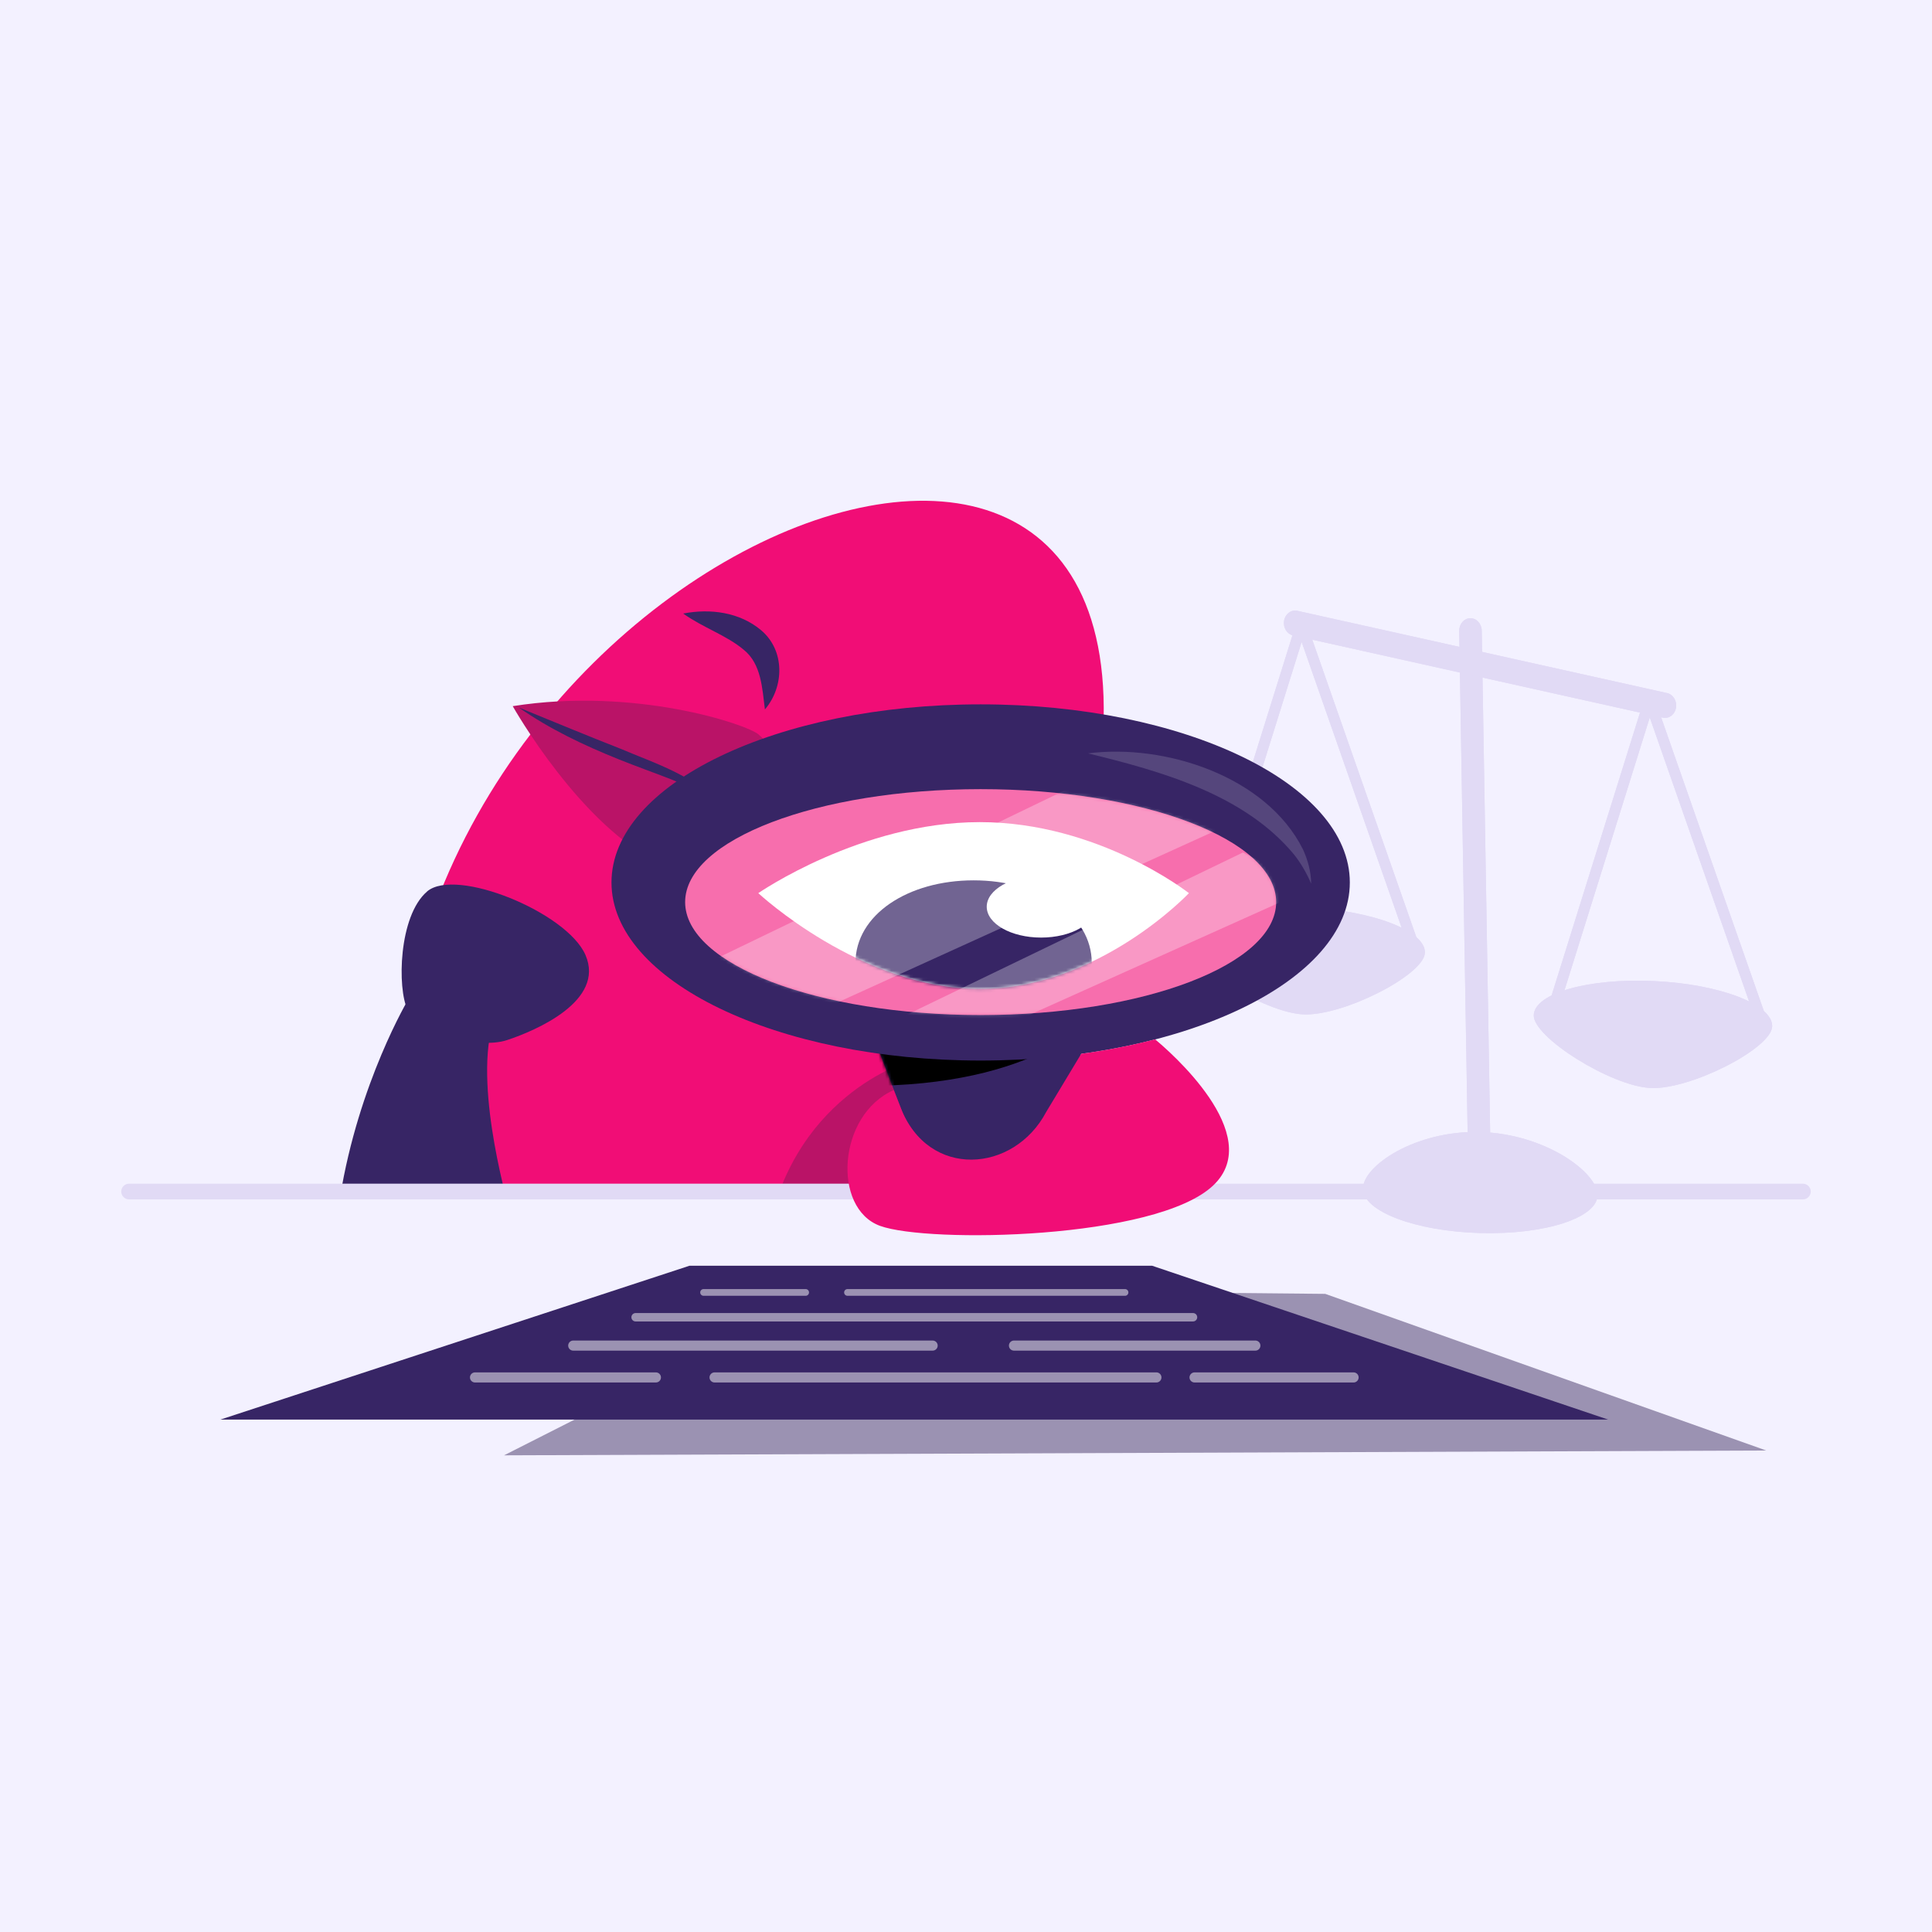<svg width="608" height="608" viewBox="0 0 608 608" fill="none" xmlns="http://www.w3.org/2000/svg">
<rect x="0" y="0" width="608" height="608" fill="#808080" stroke="none"/>
<g clip-path="url(#clip0_5_1574)">
<path d="M608 0H0V608H608V0Z" fill="#F3F1FF"/>
<mask id="mask0_5_1574" style="mask-type:luminance" maskUnits="userSpaceOnUse" x="84" y="125" width="403" height="252">
<path d="M486.482 125.591H84.737L88.695 376.815H486.435L486.482 125.591Z" fill="white"/>
</mask>
<g mask="url(#mask0_5_1574)">
<path d="M127.436 385.42C94.677 191.122 363.002 68.361 346.63 237.818L326.602 373.96L127.436 385.412V385.42Z" fill="#F10D76"/>
<path d="M134.382 280.561C143.389 272.804 178.443 287.112 184.253 300.548C190.483 314.964 168.713 324.292 159.621 327.303C149.852 330.54 131.473 324.277 128.246 317.71C125.018 311.144 125.383 288.318 134.39 280.569L134.382 280.561Z" fill="#372565"/>
<path d="M128.595 314.318C128.595 314.318 112.869 340.56 106.997 376.862L160.632 381.732C160.632 381.732 149.16 343.602 154.915 322.744L128.595 314.318Z" fill="#372565"/>
<path d="M286.235 333.916C286.235 333.916 247.743 344.73 240.821 392.756H284.501L286.228 333.916H286.235Z" fill="#BA1367"/>
<path d="M238.744 231.15C235.034 227.945 199.91 216.135 161.355 222.226C161.355 222.226 183.118 260.885 208.535 272.057C225.32 283.058 259.363 248.974 238.744 231.158V231.15Z" fill="#BA1367"/>
<path d="M240.72 223.253C239.864 216.532 239.569 208.93 234.078 204.504C228.695 199.945 221.174 197.509 214.999 193.083C223.461 191.441 232.701 192.616 239.499 198.311C247.105 204.721 246.81 216.104 240.72 223.261V223.253Z" fill="#372565"/>
<path d="M225.639 254.358C222.341 249.363 216.438 247.504 211.196 245.255C205.767 243.131 200.213 241.179 194.738 238.969C183.787 234.573 172.991 229.454 163.292 222.662C174.228 227.128 184.992 231.601 195.967 235.904C204.203 239.529 222.73 245.403 225.647 254.35L225.639 254.358Z" fill="#372565"/>
</g>
<path d="M261.883 405.671L158.618 457.992L555.837 456.475L417.05 407.18L261.883 405.671Z" fill="#9B92B2"/>
<path d="M506.09 446.742H69.368L216.99 398.327H362.567L506.09 446.742Z" fill="#372565"/>
<path d="M375.929 433.477H425.971" stroke="#9B92B2" stroke-width="3.18" stroke-miterlimit="10" stroke-linecap="round"/>
<path d="M224.876 433.477H363.92" stroke="#9B92B2" stroke-width="3.18" stroke-miterlimit="10" stroke-linecap="round"/>
<path d="M149.487 433.477H206.412" stroke="#9B92B2" stroke-width="3.18" stroke-miterlimit="10" stroke-linecap="round"/>
<path d="M319.097 423.456H395.062" stroke="#9B92B2" stroke-width="3.18" stroke-miterlimit="10" stroke-linecap="round"/>
<path d="M180.396 423.456H293.5" stroke="#9B92B2" stroke-width="3.18" stroke-miterlimit="10" stroke-linecap="round"/>
<path d="M200.027 414.54H375.439" stroke="#9B92B2" stroke-width="2.65" stroke-miterlimit="10" stroke-linecap="round"/>
<path d="M266.706 406.729H354.042" stroke="#9B92B2" stroke-width="2.12" stroke-miterlimit="10" stroke-linecap="round"/>
<path d="M221.416 406.729H253.538" stroke="#9B92B2" stroke-width="2.12" stroke-miterlimit="10" stroke-linecap="round"/>
<path d="M567.371 377.453H40.629C39.268 377.453 38.156 376.348 38.156 374.979C38.156 373.61 39.26 372.505 40.629 372.505H567.371C568.732 372.505 569.844 373.61 569.844 374.979C569.844 376.348 568.74 377.453 567.371 377.453Z" fill="#E1DAF5"/>
<path d="M557.696 323.04C557.455 329.948 531.951 342.996 519.437 342.396C506.922 341.797 482.422 326.377 482.671 319.469C482.912 312.56 499.907 307.752 520.627 308.74C541.347 309.728 557.945 316.131 557.704 323.04H557.696Z" fill="#E1DAF5"/>
<path d="M448.41 299.871C448.169 306.78 422.666 319.827 410.151 319.228C397.637 318.629 373.137 303.209 373.386 296.3C373.627 289.391 390.621 284.583 411.341 285.571C432.061 286.559 448.659 292.962 448.418 299.871H448.41Z" fill="#E1DAF5"/>
<path d="M465.646 370.537C463.686 370.568 462.068 368.825 462.037 366.647L459.213 198.56C459.174 196.381 460.738 194.584 462.69 194.553C464.65 194.522 466.268 196.265 466.299 198.443L469.122 366.53C469.161 368.708 467.598 370.506 465.646 370.537Z" fill="#E1DAF5"/>
<path d="M524.033 225.93C523.784 225.93 523.536 225.906 523.279 225.852L406.9 199.96C404.979 199.532 403.727 197.455 404.1 195.316C404.473 193.176 406.348 191.791 408.261 192.219L524.64 218.111C526.561 218.539 527.813 220.616 527.44 222.756C527.113 224.615 525.667 225.899 524.033 225.93Z" fill="#E1DAF5"/>
<path d="M444.327 297.833C443.642 297.84 442.997 297.389 442.732 296.642L409.63 202.014L379.724 297.7C379.421 298.673 378.464 299.179 377.593 298.844C376.722 298.502 376.256 297.444 376.559 296.471L407.958 196.008C408.191 195.269 408.806 194.771 409.506 194.763C410.206 194.748 410.843 195.23 411.1 195.953L445.851 295.304C446.186 296.269 445.758 297.342 444.902 297.716C444.716 297.794 444.513 297.833 444.327 297.84V297.833Z" fill="#E1DAF5"/>
<path d="M487.727 322.721C487.532 322.721 487.338 322.69 487.143 322.62C486.272 322.277 485.806 321.211 486.109 320.239L517.508 219.776C517.741 219.044 518.356 218.547 519.056 218.531C519.756 218.515 520.393 218.998 520.65 219.721L555.401 319.072C555.736 320.029 555.308 321.11 554.445 321.484C553.589 321.857 552.617 321.375 552.275 320.41L519.18 225.782L489.275 321.468C489.033 322.231 488.403 322.705 487.727 322.713V322.721Z" fill="#E1DAF5"/>
<path d="M428.935 374.061C428.935 381.226 445.47 387.482 465.848 388.042C486.233 388.594 502.746 383.241 502.738 376.076C502.738 368.911 486.202 356.797 465.817 356.237C445.431 355.685 428.919 366.896 428.927 374.061H428.935Z" fill="#E1DAF5"/>
<path d="M557.696 323.04C557.455 329.948 531.951 342.996 519.437 342.396C506.922 341.797 482.422 326.377 482.671 319.469C482.912 312.56 499.907 307.752 520.627 308.74C541.347 309.728 557.945 316.131 557.704 323.04H557.696Z" fill="#E1DAF5"/>
<path d="M448.41 299.871C448.169 306.78 422.666 319.827 410.151 319.228C397.637 318.629 373.137 303.209 373.386 296.3C373.627 289.391 390.621 284.583 411.341 285.571C432.061 286.559 448.659 292.962 448.418 299.871H448.41Z" fill="#E1DAF5"/>
<path d="M465.646 370.537C463.686 370.568 462.068 368.825 462.037 366.647L459.213 198.56C459.174 196.381 460.738 194.584 462.69 194.553C464.65 194.522 466.268 196.265 466.299 198.443L469.122 366.53C469.161 368.708 467.598 370.506 465.646 370.537Z" fill="#E1DAF5"/>
<path d="M524.033 225.93C523.784 225.93 523.536 225.906 523.279 225.852L406.9 199.96C404.979 199.532 403.727 197.455 404.1 195.316C404.473 193.176 406.348 191.791 408.261 192.219L524.64 218.111C526.561 218.539 527.813 220.616 527.44 222.756C527.113 224.615 525.667 225.899 524.033 225.93Z" fill="#E1DAF5"/>
<path d="M444.327 297.833C443.642 297.84 442.997 297.389 442.732 296.642L409.63 202.014L379.724 297.7C379.421 298.673 378.464 299.179 377.593 298.844C376.722 298.502 376.256 297.444 376.559 296.471L407.958 196.008C408.191 195.269 408.806 194.771 409.506 194.763C410.206 194.748 410.843 195.23 411.1 195.953L445.851 295.304C446.186 296.269 445.758 297.342 444.902 297.716C444.716 297.794 444.513 297.833 444.327 297.84V297.833Z" fill="#E1DAF5"/>
<path d="M487.727 322.721C487.532 322.721 487.338 322.69 487.143 322.62C486.272 322.277 485.806 321.211 486.109 320.239L517.508 219.776C517.741 219.044 518.356 218.547 519.056 218.531C519.756 218.515 520.393 218.998 520.65 219.721L555.401 319.072C555.736 320.029 555.308 321.11 554.445 321.484C553.589 321.857 552.617 321.375 552.275 320.41L519.18 225.782L489.275 321.468C489.033 322.231 488.403 322.705 487.727 322.713V322.721Z" fill="#E1DAF5"/>
<path d="M428.935 374.061C428.935 381.226 445.47 387.482 465.848 388.042C486.233 388.594 502.746 383.241 502.738 376.076C502.738 368.911 486.202 356.797 465.817 356.237C445.431 355.685 428.919 366.896 428.927 374.061H428.935Z" fill="#E1DAF5"/>
<path d="M323.009 376.776H294.208L274.756 325.856H342.469L323.009 376.776Z" fill="#372565"/>
<mask id="mask1_5_1574" style="mask-type:luminance" maskUnits="userSpaceOnUse" x="274" y="325" width="69" height="52">
<path d="M323.009 376.776H294.208L274.756 325.856H342.469L323.009 376.776Z" fill="white"/>
</mask>
<g mask="url(#mask1_5_1574)">
<path d="M344.989 319.329C344.989 319.329 326.929 342.085 271.279 341.719L264.411 324.37L344.989 319.329Z" fill="black"/>
</g>
<path d="M308.612 333.753C372.775 333.753 424.789 308.66 424.789 277.706C424.789 246.752 372.775 221.659 308.612 221.659C244.45 221.659 192.436 246.752 192.436 277.706C192.436 308.66 244.45 333.753 308.612 333.753Z" fill="#372565"/>
<path d="M308.612 319.438C359.974 319.438 401.611 303.523 401.611 283.891C401.611 264.259 359.974 248.344 308.612 248.344C257.25 248.344 215.613 264.259 215.613 283.891C215.613 303.523 257.25 319.438 308.612 319.438Z" fill="#F76EAD"/>
<mask id="mask2_5_1574" style="mask-type:luminance" maskUnits="userSpaceOnUse" x="215" y="248" width="187" height="72">
<path d="M308.612 319.438C359.974 319.438 401.611 303.523 401.611 283.891C401.611 264.259 359.974 248.344 308.612 248.344C257.25 248.344 215.613 264.259 215.613 283.891C215.613 303.523 257.25 319.438 308.612 319.438Z" fill="white"/>
</mask>
<g mask="url(#mask2_5_1574)">
<path d="M374.156 281.074C374.156 281.074 345.774 258.722 308.348 258.722C270.921 258.722 238.635 281.074 238.635 281.074C238.635 281.074 270.921 311.199 308.348 311.199C345.774 311.199 374.156 281.074 374.156 281.074Z" fill="white"/>
<mask id="mask3_5_1574" style="mask-type:luminance" maskUnits="userSpaceOnUse" x="238" y="258" width="137" height="54">
<path d="M374.156 281.074C374.156 281.074 345.774 258.722 308.348 258.722C270.921 258.722 238.635 281.074 238.635 281.074C238.635 281.074 270.921 311.199 308.348 311.199C345.774 311.199 374.156 281.074 374.156 281.074Z" fill="white"/>
</mask>
<g mask="url(#mask3_5_1574)">
<path d="M343.573 302.998C343.573 287.913 327.108 277.044 306.396 277.044C285.683 277.044 269.218 287.913 269.218 302.998C269.218 318.084 289.082 330.314 306.396 330.314C323.709 330.314 343.573 318.084 343.573 302.998Z" fill="#372565"/>
<path d="M327.637 295.055C337.087 295.055 344.748 290.708 344.748 285.346C344.748 279.983 337.087 275.636 327.637 275.636C318.187 275.636 310.526 279.983 310.526 285.346C310.526 290.708 318.187 295.055 327.637 295.055Z" fill="white"/>
</g>
<path opacity="0.29" d="M337.382 247.605L213.35 307.48L254.385 319.648L385.34 260.138L337.382 247.605Z" fill="white"/>
<path opacity="0.29" d="M391.15 268.276L267.118 328.151L285.808 336.522L413.169 279.308L391.15 268.276Z" fill="white"/>
</g>
<path d="M363.508 327.085C356.189 328.984 348.411 330.516 340.26 331.629L329.223 349.959C319.065 369.175 292.162 371.175 283.412 348.504L281.258 343.05C263.587 350.838 261.821 380.254 276.941 385.778C292.061 391.301 363.803 390.096 381.801 373.057C398.648 357.101 367.552 330.423 363.515 327.085H363.508Z" fill="#F10D76"/>
<path d="M342.422 237.086C366.603 233.974 398.508 244.267 410.019 267.257C411.59 270.657 412.593 274.368 412.624 278.095C411.178 274.71 409.404 271.668 407.25 268.938C391.624 250.048 365.507 242.711 342.422 237.094V237.086Z" fill="#55467C"/>
</g>
<defs>
<clipPath id="clip0_5_1574">
<rect width="608" height="608" fill="white"/>
</clipPath>
</defs>
</svg>
